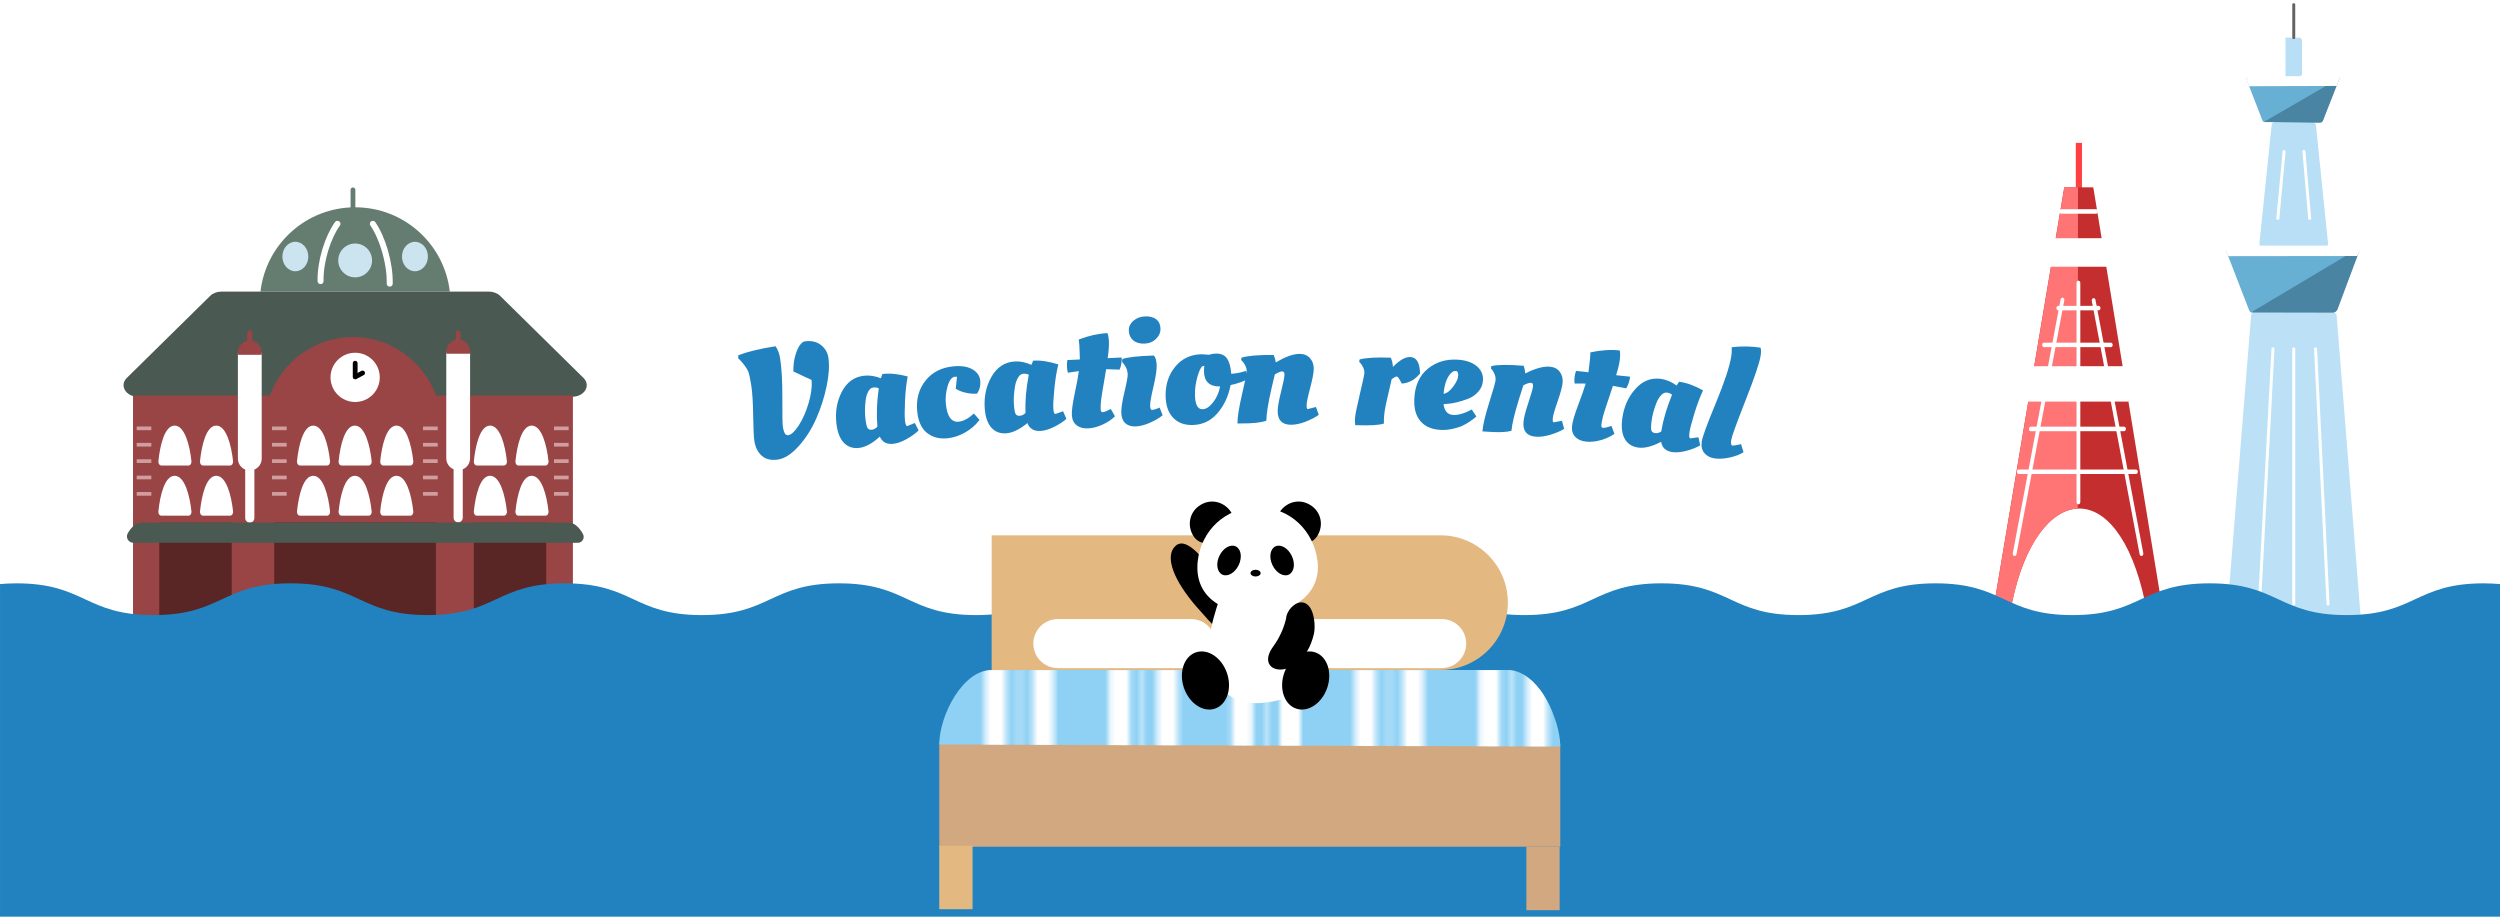 <?xml version="1.0" encoding="UTF-8"?><svg id="_レイヤー_2" xmlns="http://www.w3.org/2000/svg" width="480" height="176" xmlns:xlink="http://www.w3.org/1999/xlink" viewBox="0 0 480 176"><defs><style>.cls-1{fill:#4a84a3;}.cls-1,.cls-2,.cls-3,.cls-4,.cls-5,.cls-6,.cls-7,.cls-8,.cls-9,.cls-10,.cls-11,.cls-12,.cls-13,.cls-14,.cls-15,.cls-16,.cls-17,.cls-18,.cls-19,.cls-20,.cls-21,.cls-22{stroke-width:0px;}.cls-2{fill:url(#_罫線_4);}.cls-3{opacity:.941;}.cls-3,.cls-15{fill:#b8dff5;}.cls-4{fill:#8fd1f5;}.cls-5{fill:#e3b981;}.cls-23{stroke-width:.4px;}.cls-23,.cls-24,.cls-25,.cls-26,.cls-27,.cls-11,.cls-28,.cls-29,.cls-30,.cls-31{fill:none;}.cls-23,.cls-27,.cls-29{stroke:#fff;}.cls-6{fill:#ff7575;}.cls-24{stroke:rgba(0,0,0,0);stroke-width:1.382px;}.cls-24,.cls-25,.cls-26,.cls-28,.cls-29,.cls-30,.cls-31{stroke-miterlimit:10;}.cls-24,.cls-25,.cls-26,.cls-29,.cls-30,.cls-31{stroke-linecap:round;}.cls-7{fill:#d2a880;}.cls-25{stroke:#994545;}.cls-25,.cls-26,.cls-31{stroke-width:.921px;}.cls-9{fill:#ff4040;}.cls-26{stroke:#657d70;}.cls-10{fill:#d19e9e;}.cls-27{stroke-width:4px;}.cls-12{fill:#994545;}.cls-13{fill:#fff;}.cls-28{stroke:#636363;stroke-width:.23px;}.cls-14{fill:#cce3f0;}.cls-29{stroke-width:1.151px;}.cls-16{fill:#592525;}.cls-17{fill:#67afd3;}.cls-30{stroke-width:.223px;}.cls-30,.cls-31{stroke:#000;}.cls-18{fill:#4a5951;}.cls-19{fill:#2182bf;}.cls-20{fill:#657d70;}.cls-21{fill:#c42e2e;}.cls-22{fill:#636363;}</style><pattern id="_罫線_4" x="0" y="0" width="70.8" height="72" patternTransform="translate(633.73 -2523.113)" patternUnits="userSpaceOnUse" viewBox="0 0 70.8 72"><rect class="cls-11" x="0" width="70.8" height="72"/><line class="cls-23" x1="35.398" y1="72" x2="35.398"/><line class="cls-23" x1="11.798" y1="72" x2="11.798"/><line class="cls-23" x1="58.999" y1="72" x2="58.999"/><line class="cls-27" x1="30.798" y1="72" x2="30.798"/><line class="cls-27" x1="7.197" y1="72" x2="7.197"/><line class="cls-27" x1="54.399" y1="72" x2="54.399"/><line class="cls-27" x1="16.398" y1="72" x2="16.398"/><line class="cls-27" x1="39.999" y1="72" x2="39.999"/><line class="cls-27" x1="63.599" y1="72" x2="63.599"/></pattern></defs><g id="_コンテンツ"><path class="cls-9" d="m398.568,27.436h1.159c.006,0,.011.005.011.011v13.157h-1.17c-.006,0-.011-.005-.011-.011v-13.146c0-.006.005-.011.011-.011Z"/><path class="cls-21" d="m415.128,116.563l-13.197-80.485c-.011-.064-.065-.112-.13-.112h-5.356c-.064,0-.119.047-.129.111l-13.5,80.309c-.483,2.9,2.85,2.22,3.471-.598.008-.036.016-.072.023-.109,4.812-23.09,20.288-25,25.549,0,.027.128.083.264.162.409,1.007,1.841,3.514,2.921,3.108.475Z"/><path class="cls-6" d="m398.97,35.967h-2.507c-.064,0-.119.047-.129.111l-13.5,80.309c-.483,2.9,2.85,2.22,3.471-.598.008-.036.016-.072.023-.109,2.406-11.545,7.478-17.795,12.606-18.034"/><rect class="cls-13" x="391.715" y="45.739" width="14.511" height="5.481" rx="1.474" ry="1.474"/><line class="cls-30" x1="399.06" y1="59.872" x2="399.058" y2="96.367"/><path class="cls-13" d="m395.781,41.037h6.683c.2,0,.363-.194.363-.433,0-.239-.163-.433-.363-.433h-6.683c-.2,0-.363.194-.363.433,0,.239.163.433.363.433Z"/><path class="cls-13" d="m399.058,96.836c.2,0,.363-.194.363-.433v-42.088c0-.239-.163-.433-.363-.433s-.363.194-.363.433v42.088c0,.239.163.433.363.433Z"/><path class="cls-13" d="m387.602,91.012h22.497c.2,0,.363-.194.363-.433,0-.239-.163-.433-.363-.433h-22.497c-.2,0-.363.194-.363.433,0,.239.163.433.363.433Z"/><path class="cls-13" d="m389.916,82.79h17.901c.2,0,.363-.194.363-.433,0-.239-.163-.433-.363-.433h-17.901c-.2,0-.363.194-.363.433,0,.239.163.433.363.433Z"/><path class="cls-13" d="m392.456,66.654h12.821c.2,0,.363-.194.363-.433,0-.239-.163-.433-.363-.433h-12.821c-.2,0-.363.194-.363.433,0,.239.163.433.363.433Z"/><path class="cls-13" d="m395.187,59.588h7.741c.2,0,.363-.194.363-.433s-.163-.433-.363-.433h-7.741c-.2,0-.363.194-.363.433s.163.433.363.433Z"/><path class="cls-13" d="m411.158,106.75c.026,0,.053-.003.08-.011.195-.052.318-.284.274-.518l-9.179-48.643c-.044-.233-.236-.382-.434-.327-.195.052-.318.284-.274.518l9.179,48.643c.038.201.188.338.354.338Z"/><path class="cls-13" d="m386.811,106.75c.166,0,.316-.137.354-.338l9.179-48.74c.044-.233-.079-.465-.274-.518-.195-.052-.39.095-.434.328l-9.179,48.74c-.044.233.079.465.274.518.027.007.054.01.08.01Z"/><path class="cls-13" d="m408.627,77.112l2.443-5.497c.262-.59-.093-1.302-.649-1.302h-22.902c-.556,0-.911.713-.648,1.303l2.446,5.496h19.31Z"/><rect class="cls-13" x="410.76" y="116.13" width="6.315" height="4.35" rx=".992" ry=".992"/><rect class="cls-13" x="380.925" y="116.13" width="6.315" height="4.35" rx=".992" ry=".992"/><path class="cls-3" d="m427.441,119.84l4.772-59.287c.025-.308.282-.545.591-.545h15.243c.309,0,.566.238.591.546l4.719,59.287c.027.345-.245.64-.591.64h-24.734c-.346,0-.619-.295-.591-.64Z"/><path class="cls-17" d="m452.893,48.381l-4.403,11.25c-.089.227-.308.377-.552.377h-15.527c-.245,0-.464-.15-.553-.379l-4.354-11.25c-.15-.388.136-.807.553-.807h24.284c.417,0,.704.42.552.809Z"/><path class="cls-1" d="m453.279,47.412l-4.474,11.998c-.141.361-.489.598-.876.598l-15.633-.034c-.022-0-.031-.03-.011-.041l20.994-12.52Z"/><path class="cls-15" d="m433.821,46.594l2.326-22.477c.041-.396.24-.684.472-.684h7.582c.232,0,.431.289.472.686l2.3,22.477c.052.509-.174.977-.472.977h-12.208c-.299,0-.518-.047-.472-.978Z"/><line class="cls-28" x1="440.401" y1="7.229" x2="440.401" y2=".889"/><line class="cls-11" x1="440.398" y1="66.989" x2="440.401" y2="115.981"/><line class="cls-11" x1="436.411" y1="66.989" x2="433.815" y2="115.981"/><line class="cls-11" x1="444.59" y1="66.989" x2="446.98" y2="115.981"/><line class="cls-11" x1="438.55" y1="29.076" x2="437.344" y2="41.928"/><line class="cls-11" x1="442.348" y1="29.076" x2="443.458" y2="41.928"/><path class="cls-13" d="m453.381,47.46l-.707,1.565c-.036.079-.114.13-.201.13l-24.507.03c-.09 0-.171-.055-.205-.138l-.423-1.054c-.162-.404.135-.844.57-.844h25.272c.16,0,.267.165.201.311Z"/><path class="cls-17" d="m448.958,15.341l-2.993,7.821c-.064.163-.221.271-.397.271h-10.773c-.176,0-.334-.108-.397-.272l-3.016-7.792c-.108-.279.098-.58.397-.58h16.839c.3,0,.449.273.34.553Z"/><path class="cls-15" d="m438.813,7.229h2.61c.309,0,.56.251.56.56v6.333c0,.309-.251.56-.56.56h-2.61v-7.454h0Z"/><path class="cls-22" d="m440.401,7.514c-.158,0-.285-.128-.285-.285V.889c0-.158.128-.285.285-.285.158,0,.285.128.285.285v6.339c0,.158-.128.285-.285.285Z"/><path class="cls-13" d="m440.401,116.267c-.157,0-.285-.128-.285-.285l-.003-48.992c0-.158.128-.285.285-.285.157,0,.285.128.285.285l.003,48.992c0,.158-.128.285-.285.285Z"/><path class="cls-13" d="m433.815,116.266c-.005,0-.01,0-.015-.001-.157-.008-.278-.143-.27-.3l2.596-48.992c.008-.157.146-.282.3-.27.157.008.278.143.27.3l-2.596,48.992c-.008.152-.134.27-.285.27Z"/><path class="cls-13" d="m446.98,116.267c-.151,0-.277-.119-.285-.271l-2.39-48.993c-.008-.157.114-.291.271-.299.15-.017.291.113.299.271l2.39,48.993c.008.157-.114.291-.271.299-.005.001-.009.001-.014.001Z"/><path class="cls-13" d="m437.344,42.213c-.009,0-.018-.001-.027-.001-.157-.015-.272-.154-.257-.311l1.206-12.852c.015-.157.151-.267.311-.257.157.015.272.154.257.311l-1.206,12.852c-.014.148-.138.258-.284.258Z"/><path class="cls-13" d="m443.458,42.214c-.146,0-.271-.112-.284-.261l-1.11-12.853c-.014-.157.102-.295.26-.309.156-.007.295.102.309.26l1.11,12.853c.014.157-.102.295-.26.309-.008.001-.017.001-.025.001Z"/><path class="cls-1" d="m449.238,14.966l-3.233,8.198c-.096.245-.331.405-.594.405l-10.746-.159,14.573-8.445Z"/><path class="cls-13" d="m449.238,14.966l-.587,1.535-16.809.052-.457-1.102c-.111-.368.093-.768.391-.768h17.325c.11,0,.183.151.138.284Z"/><path class="cls-20" d="m86.364,55.988h-36.353c1.045-9.113,8.784-16.188,18.176-16.188s17.131,7.075,18.176,16.188Z"/><path class="cls-11" d="m64.853,42.974c-1.82,2.511-3.324,7.171-3.244,11.001"/><path class="cls-11" d="m71.645,42.974c1.82,2.62,3.324,7.483,3.244,11.48"/><line class="cls-24" x1="68.188" y1="40.81" x2="68.188" y2="35.532"/><path class="cls-18" d="m109.871,76.173H26.504c-2.338,0-3.632-2.159-2.161-3.607l16.005-15.756c.528-.52,1.322-.821,2.161-.821h51.356c.839,0,1.633.302,2.161.821l16.005,15.756c1.471,1.448.177,3.607-2.161,3.607Z"/><path class="cls-12" d="m109.999,75.943v44.719H25.539v-44.719h26.27c2.428-6.563,8.657-11.231,15.96-11.231s13.532,4.668,15.96,11.231h26.27Z"/><circle class="cls-13" cx="68.188" cy="72.455" r="4.728"/><path class="cls-13" d="m62.791,89.379h-5.185c-.356,0-.629-.386-.584-.821.315-3.04,1.191-6.842,3.124-6.842,1.932,0,2.898,3.798,3.228,6.837.047.437-.226.826-.584.826Z"/><path class="cls-13" d="m70.78,89.379h-5.185c-.356,0-.629-.386-.584-.821.315-3.04,1.191-6.842,3.124-6.842,1.932,0,2.898,3.798,3.228,6.837.047.437-.226.826-.584.826Z"/><path class="cls-13" d="m78.769,89.379h-5.185c-.356,0-.629-.386-.584-.821.315-3.04,1.191-6.842,3.124-6.842,1.932,0,2.898,3.798,3.228,6.837.047.437-.226.826-.584.826Z"/><path class="cls-13" d="m62.791,99.014h-5.185c-.356,0-.629-.386-.584-.821.315-3.04,1.191-6.842,3.124-6.842,1.932,0,2.898,3.798,3.228,6.837.047.437-.226.826-.584.826Z"/><path class="cls-13" d="m70.78,99.014h-5.185c-.356,0-.629-.386-.584-.821.315-3.04,1.191-6.842,3.124-6.842,1.932,0,2.898,3.798,3.228,6.837.047.437-.226.826-.584.826Z"/><path class="cls-13" d="m78.769,99.014h-5.185c-.356,0-.629-.386-.584-.821.315-3.04,1.191-6.842,3.124-6.842,1.932,0,2.898,3.798,3.228,6.837.047.437-.226.826-.584.826Z"/><path class="cls-13" d="m36.178,89.379h-5.185c-.356,0-.629-.386-.584-.821.315-3.04,1.191-6.842,3.124-6.842,1.932,0,2.898,3.798,3.228,6.837.047.437-.226.826-.584.826Z"/><path class="cls-13" d="m44.167,89.379h-5.185c-.356,0-.629-.386-.584-.821.315-3.04,1.191-6.842,3.124-6.842,1.932,0,2.898,3.798,3.228,6.837.047.437-.226.826-.584.826Z"/><path class="cls-13" d="m36.178,99.014h-5.185c-.356,0-.629-.386-.584-.821.315-3.04,1.191-6.842,3.124-6.842,1.932,0,2.898,3.798,3.228,6.837.047.437-.226.826-.584.826Z"/><path class="cls-13" d="m44.167,99.014h-5.185c-.356,0-.629-.386-.584-.821.315-3.04,1.191-6.842,3.124-6.842,1.932,0,2.898,3.798,3.228,6.837.047.437-.226.826-.584.826Z"/><path class="cls-13" d="m96.743,89.379h-5.185c-.356,0-.629-.386-.584-.821.315-3.04,1.191-6.842,3.124-6.842,1.932,0,2.898,3.798,3.228,6.837.048.437-.226.826-.584.826Z"/><path class="cls-13" d="m104.732,89.379h-5.185c-.356,0-.629-.386-.584-.821.315-3.04,1.191-6.842,3.124-6.842,1.932,0,2.898,3.798,3.228,6.837.048.437-.226.826-.584.826Z"/><path class="cls-13" d="m96.743,99.014h-5.185c-.356,0-.629-.386-.584-.821.315-3.04,1.191-6.842,3.124-6.842,1.932,0,2.898,3.798,3.228,6.837.048.437-.226.826-.584.826Z"/><path class="cls-13" d="m104.732,99.014h-5.185c-.356,0-.629-.386-.584-.821.315-3.04,1.191-6.842,3.124-6.842,1.932,0,2.898,3.798,3.228,6.837.048.437-.226.826-.584.826Z"/><circle class="cls-14" cx="68.188" cy="50.004" r="3.249"/><ellipse class="cls-14" cx="56.706" cy="49.252" rx="2.49" ry="2.829"/><ellipse class="cls-14" cx="79.669" cy="49.252" rx="2.49" ry="2.829"/><path class="cls-13" d="m45.674,67.729v20.321c0,.951.581,1.765,1.406,2.109v9.304c0,.486.394.88.88.88s.88-.394.88-.88v-9.304c.826-.345,1.406-1.159,1.406-2.109v-20.321h-4.572Z"/><path class="cls-12" d="m50.247,67.678v.45h-4.573v-.45c0-1.263,1.024-2.287,2.286-2.287.632,0,1.204.257,1.617.67.415.414.67.985.67,1.617Z"/><path class="cls-13" d="m85.684,67.673v20.321c0,.951.581,1.765,1.406,2.109v9.304c0,.486.394.88.88.88s.88-.394.88-.88v-9.304c.826-.345,1.406-1.159,1.406-2.109v-20.321h-4.572Z"/><path class="cls-12" d="m90.257,67.473v.45h-4.573v-.45c0-1.263,1.024-2.287,2.286-2.287.632,0,1.204.257,1.617.67.415.414.67.985.67,1.617Z"/><rect class="cls-16" x="30.583" y="100.368" width="13.901" height="20.294"/><rect class="cls-10" x="26.244" y="81.89" width="2.815" height=".704"/><rect class="cls-10" x="26.244" y="85.036" width="2.815" height=".704"/><rect class="cls-10" x="26.244" y="88.181" width="2.815" height=".704"/><rect class="cls-10" x="26.244" y="91.326" width="2.815" height=".704"/><rect class="cls-10" x="26.244" y="94.471" width="2.815" height=".704"/><rect class="cls-10" x="52.224" y="81.89" width="2.815" height=".704"/><rect class="cls-10" x="52.224" y="85.036" width="2.815" height=".704"/><rect class="cls-10" x="52.224" y="88.181" width="2.815" height=".704"/><rect class="cls-10" x="52.224" y="91.326" width="2.815" height=".704"/><rect class="cls-10" x="52.224" y="94.471" width="2.815" height=".704"/><rect class="cls-10" x="81.221" y="81.89" width="2.815" height=".704"/><rect class="cls-10" x="81.221" y="85.036" width="2.815" height=".704"/><rect class="cls-10" x="81.221" y="88.181" width="2.815" height=".704"/><rect class="cls-10" x="81.221" y="91.326" width="2.815" height=".704"/><rect class="cls-10" x="81.221" y="94.471" width="2.815" height=".704"/><rect class="cls-10" x="106.365" y="81.89" width="2.815" height=".704"/><rect class="cls-10" x="106.365" y="85.036" width="2.815" height=".704"/><rect class="cls-10" x="106.365" y="88.181" width="2.815" height=".704"/><rect class="cls-10" x="106.365" y="91.326" width="2.815" height=".704"/><rect class="cls-10" x="106.365" y="94.471" width="2.815" height=".704"/><rect class="cls-16" x="52.707" y="100.368" width="30.961" height="20.294"/><rect class="cls-16" x="52.707" y="100.368" width="30.961" height="20.294"/><rect class="cls-16" x="90.969" y="100.368" width="13.901" height="20.294"/><path class="cls-18" d="m25.605,104.215c-.939,0-1.54-1.017-1.071-1.831.756-1.311,1.678-2.04,2.637-2.04h82.034c.994,0,1.949.783,2.72,2.187.416.757-.121,1.684-.985,1.684l-85.334-0Z"/><path class="cls-29" d="m64.792,42.974c-1.82,2.511-3.324,7.171-3.244,11.001"/><path class="cls-29" d="m71.584,42.974c1.82,2.62,3.324,7.483,3.244,11.48"/><line class="cls-31" x1="68.195" y1="69.737" x2="68.195" y2="72.322"/><line class="cls-31" x1="69.617" y1="71.613" x2="68.219" y2="72.358"/><line class="cls-25" x1="47.96" y1="63.92" x2="47.96" y2="65.504"/><line class="cls-25" x1="47.96" y1="63.92" x2="47.96" y2="65.504"/><line class="cls-26" x1="67.769" y1="36.455" x2="67.769" y2="39.886"/><line class="cls-25" x1="87.97" y1="63.92" x2="87.97" y2="65.504"/><path class="cls-19" d="m476.879,112c-13.158,0-13.158,6.098-26.316,6.098s-13.158-6.098-26.316-6.098-13.159,6.098-26.317,6.098c-13.153,0-13.153-6.098-26.307-6.098-13.157,0-13.157,6.098-26.314,6.098-13.159,0-13.159-6.098-26.318-6.098-13.157,0-13.157,6.098-26.314,6.098s-13.158-6.098-26.315-6.098c-13.159,0-13.159,6.098-26.318,6.098-13.161,0-13.161-6.098-26.322-6.098-13.159,0-13.159,6.098-26.317,6.098-13.16,0-13.16-6.098-26.32-6.098s-13.16,6.098-26.321,6.098c-13.162,0-13.162-6.098-26.324-6.098-13.158,0-13.158,6.098-26.317,6.098-13.163,0-13.163-6.098-26.326-6.098-13.159,0-13.159,6.098-26.318,6.098-13.168,0-13.168-6.098-26.336-6.098-1.152,0-2.173.061-3.141.146v63.854h480v-63.856c-.962-.084-1.977-.144-3.121-.144Z"/><path class="cls-7" d="m299.569,143.321v19.246h-119.226v-19.3c0-.112.005-.224.011-.335.176-2.385,2.156-4.259,4.584-4.259h110.037c2.449,0,4.461,1.922,4.589,4.35.005.101.005.202.005.298Z"/><path class="cls-4" d="m299.569,143.321l-39.712-.128-79.504-.261h-.011c0-5.542,4.494-14.295,10.041-14.295h99.144c.421,0,.836.053,1.241.154,4.861,1.187,8.652,9.088,8.795,14.231.005.101.005.202.005.298Z"/><path class="cls-2" d="m299.657,143.347l-39.712-.128-79.504-.261h-.011c0-5.542,4.494-14.295,10.041-14.295h99.144c.421,0,.836.053,1.24.154,4.861,1.187,8.652,9.088,8.795,14.231.005.101.005.202.005.298Z"/><path class="cls-5" d="m190.398,102.779h86.186c7.135,0,12.928,5.793,12.928,12.928h0c0,7.135-5.793,12.928-12.928,12.928h-86.186v-25.856h0Z"/><path class="cls-13" d="m246.522,123.566h0c0-2.601,2.109-4.71,4.71-4.71h25.568c2.601,0,4.71,2.109,4.71,4.71h0c0,2.601-2.109,4.71-4.71,4.71h-25.568c-2.601,0-4.71-2.109-4.71-4.71Z"/><path class="cls-13" d="m198.401,123.566h0c0-2.601,2.109-4.71,4.71-4.71h25.568c2.601,0,4.71,2.109,4.71,4.71h0c0,2.601-2.109,4.71-4.71,4.71h-25.568c-2.601,0-4.71-2.109-4.71-4.71Z"/><rect class="cls-5" x="180.343" y="162.372" width="6.388" height="12.195"/><rect class="cls-7" x="293.063" y="162.567" width="6.389" height="12.192"/><path class="cls-19" d="m144.844,84.687c-.123-.79-.202-2.438-.237-4.942-.035-2.504-.157-4.428-.366-5.772-.209-1.344-.41-2.243-.602-2.699-.302-.641-.817-1.351-1.545-2.128l-.356-.34.026-.61c1.836-.69,4.216-1.263,7.141-1.718.44.62.736,1.414.887,2.382.294,1.897.435,4.426.42,7.586-.015,3.16.019,5.007.102,5.54.175,1.126.519,1.649,1.033,1.57.593-.093,1.265-.718,2.016-1.877s1.376-2.572,1.876-4.239c.5-1.666.698-3.159.594-4.479l-3.504-1.642c-.02-1.171.111-2.219.392-3.143s.584-1.583.907-1.978.593-.608.811-.643c1.265-.196,2.311.021,3.137.651.827.63,1.317,1.439,1.471,2.428.23,1.482.123,3.301-.321,5.454-.445,2.153-1.108,4.235-1.99,6.244-.882,2.01-2.003,3.778-3.365,5.305-1.362,1.528-2.69,2.392-3.984,2.593s-2.328-.032-3.1-.702c-.772-.669-1.253-1.616-1.443-2.842Z"/><path class="cls-19" d="m173.761,77.013c-.085,1.813-.085,3.072-.001,3.777s.236,1.044.455,1.018l1.439-.595.714,1.425c-.576.572-1.331,1.121-2.266,1.646-.934.524-1.779.832-2.533.922-1.291.155-2.171-.304-2.642-1.375-1.436,1.3-2.754,2.021-3.956,2.165-1.202.145-2.182-.182-2.942-.977-.76-.795-1.238-2.007-1.433-3.636-.269-2.244.07-4.288,1.018-6.135.947-1.846,2.364-2.881,4.25-3.107,1.032-.123,2.12.039,3.261.486.116-.377.214-.65.295-.821,1.43-.171,3.05-.013,4.861.476-.263,1.341-.436,2.918-.521,4.73Zm-7.608,3.328c.12,1.003.265,1.625.435,1.866.17.242.443.34.821.295s.727-.238,1.049-.579c-.197-2.312-.108-4.771.265-7.373-.319-.144-.672-.191-1.06-.146s-.709.307-.964.78-.423,1.048-.503,1.722c-.148,1.287-.162,2.433-.042,3.435Z"/><path class="cls-19" d="m183.381,72.321c-.618.058-1.094.655-1.431,1.79-.336,1.137-.453,2.262-.349,3.377.228,2.45,1.048,3.608,2.462,3.478.896-.084,1.872-.605,2.928-1.567l1.078,1.225c-.751.994-1.686,1.805-2.802,2.43-1.117.626-2.253.993-3.408,1.101-1.554.145-2.857-.211-3.911-1.067-1.054-.856-1.669-2.24-1.847-4.152-.215-2.31.321-4.268,1.608-5.874,1.287-1.605,3.085-2.517,5.395-2.73,1.494-.14,2.697.056,3.61.583.912.528,1.412,1.255,1.498,2.181s-.119,1.754-.613,2.482c-.657.062-1.381.003-2.17-.175-.79-.178-1.432-.435-1.925-.771l.24-2.282c-.123-.028-.244-.037-.364-.026Z"/><path class="cls-19" d="m202.435,74.67c-.178,1.807-.242,3.064-.194,3.772s.182,1.055.402,1.04l1.468-.521.641,1.46c-.604.542-1.386,1.052-2.346,1.528s-1.819.74-2.577.792c-1.297.089-2.153-.413-2.569-1.508-1.5,1.225-2.854,1.879-4.061,1.961-1.208.082-2.17-.292-2.889-1.126-.718-.833-1.133-2.067-1.245-3.703-.154-2.255.289-4.279,1.329-6.075,1.04-1.795,2.508-2.757,4.404-2.887,1.037-.071,2.115.146,3.232.651.135-.37.247-.638.336-.805,1.437-.099,3.047.143,4.83.723-.33,1.325-.584,2.892-.761,4.697Zm-7.768,2.937c.069,1.008.182,1.637.339,1.886.157.25.425.362.805.336.379-.025.738-.2,1.077-.524-.079-2.319.135-4.77.641-7.351-.312-.159-.662-.226-1.051-.198-.389.026-.724.27-1.003.729s-.477,1.024-.591,1.694c-.213,1.277-.286,2.42-.217,3.428Z"/><path class="cls-19" d="m214.969,70.97l-2.587-.088c-.63,3.613-.967,5.712-1.01,6.294-.043.583-.055,1.06-.038,1.429.018.37.146.549.386.537.279-.013.8-.218,1.562-.614l.787,1.404c-.612.61-1.398,1.138-2.358,1.583-.96.445-1.895.69-2.804.732-.909.043-1.645-.157-2.206-.602-.561-.443-.862-1.096-.903-1.954-.041-.859.144-2.249.554-4.171.41-1.922.673-3.346.79-4.272-.478.063-1.184.166-2.118.311-.1-.416-.158-.809-.176-1.178-.018-.37.013-.787.091-1.251l2.397-.113c.007-.26-.023-1.13-.093-2.608l-.118-1.226c1.908-.73,3.741-1.138,5.499-1.221.155.313.251.864.289,1.653.037.79-.044,1.84-.242,3.15l2.697-.127c.039.819-.095,1.596-.4,2.331Z"/><path class="cls-19" d="m222.079,70.116c.028.89-.178,2.268-.618,4.132-.44,1.866-.651,3.078-.634,3.638.018.56.137.836.357.829.22-.007.616-.12,1.19-.339l.266-.128.588,1.481c-.663.542-1.493,1.028-2.49,1.461-.997.432-1.905.661-2.724.688-.82.026-1.472-.183-1.956-.627-.485-.444-.741-1.102-.769-1.972-.028-.869.174-2.206.606-4.012.432-1.805.641-2.947.625-3.427-.024-.739-.306-1.431-.847-2.073l-.25-.322.074-.513c1.029-.354,3.043-.578,6.042-.675.331.35.511.97.54,1.858Zm-2.37-4.141c-.91.029-1.627-.188-2.152-.651-.525-.463-.8-1.069-.824-1.819-.024-.75.271-1.39.884-1.919.613-.53,1.37-.81,2.269-.839s1.606.158,2.119.562c.513.403.782.985.807,1.745s-.26,1.429-.851,2.008c-.592.58-1.342.884-2.252.913Z"/><path class="cls-19" d="m228.92,81.604c-1.56.023-2.797-.453-3.712-1.429-.915-.977-1.386-2.364-1.413-4.164-.033-2.2.588-4.074,1.865-5.624s2.975-2.341,5.095-2.372l1.352.1c.478-.147.926-.225,1.347-.23 1-.016,1.719.314,2.16.987.44.674.7,1.64.779,2.898.839-.053,1.637-.194,2.394-.426l.418-.127c.142.139.248.557.319,1.256l.035.329c-.893.474-1.988.851-3.284,1.13-.408,2.127-1.25,3.93-2.528,5.409-1.278,1.479-2.887,2.233-4.826,2.263Zm.512-5.798c.028,1.859.512,2.782,1.452,2.768.66-.01,1.328-.439,2.005-1.29s1.137-1.878,1.379-3.081c-2.04.03-3.075-.934-3.104-2.894-.005-.34.02-.69.074-1.052-.2.004-.35.036-.448.098-.335.364-.649,1.095-.942,2.189-.294,1.095-.432,2.182-.416,3.262Z"/><path class="cls-19" d="m238.094,81.302l-.51-.004c.009-1.239.308-3.117.896-5.633.588-2.517.884-3.964.886-4.344.003-.38-.084-.751-.262-1.112s-.355-.633-.534-.813l-.268-.272.063-.449c1.183-.371,3.244-.547,6.184-.525.197.462.333.942.41,1.443,1.828-1.106,3.362-1.656,4.602-1.646.84.006,1.498.285,1.974.839s.711,1.216.706,1.985c-.005.771-.235,2.004-.687,3.7-.453,1.696-.68,2.8-.684,3.31-.003.511.064.766.205.767l1.593-.408.529,1.504c-.644.476-1.482.915-2.515,1.316-1.033.402-1.979.601-2.839.595-1.7-.013-2.543-.898-2.531-2.658.005-.76.225-1.998.657-3.716.433-1.717.65-2.79.654-3.22.003-.43-.136-.646-.416-.648-.36-.003-.841.194-1.444.59-.083.359-.289,1.228-.619,2.605-.662,2.896-.997,4.983-1.006,6.263-.983.373-2.664.551-5.044.533Z"/><path class="cls-19" d="m260.443,81.634l-.24-.009c-.049-.282-.062-.718-.041-1.308.022-.59.325-2.109.909-4.559.584-2.45.881-3.84.894-4.169.013-.33-.064-.673-.231-1.03-.167-.355-.336-.628-.509-.814l-.26-.28.077-.447c1.213-.334,3.209-.448,5.987-.343.24.51.378,1.105.413,1.787,1.27-1.313,2.375-1.952,3.315-1.916,1.219.046,1.85,1.102,1.891,3.164-.042.039-.094.102-.157.189-.063.087-.209.237-.438.448-.229.212-.465.402-.712.573-.697.435-1.427.677-2.189.728-.02-.001-.146-.226-.379-.675-.233-.448-.435-.677-.604-.684-.17-.006-.492.162-.965.504-.074.357-.212.963-.415,1.815-.203.854-.364,1.558-.485,2.113-.356,1.468-.553,2.701-.591,3.7l-.004.9c-.893.307-2.647.41-5.266.311Z"/><path class="cls-19" d="m271.551,76.446c.143-2.476,1.007-4.359,2.595-5.649,1.587-1.291,3.489-1.872,5.705-1.744,1.537.089,2.751.494,3.641,1.217.89.723,1.303,1.643,1.238,2.761-.047.818-.339,1.533-.875,2.143-.536.611-1.173,1.064-1.912,1.362-1.557.592-2.898.925-4.024,1l-.754.047c.144,1.33.764,2.027,1.863,2.091.479.027,1.014-.047,1.605-.223.591-.177,1.062-.364,1.415-.564l.526-.271.884,1.343-.349.311c-.126.113-.425.332-.894.655s-.957.601-1.46.832c-.504.231-1.142.43-1.913.596s-1.536.227-2.294.183c-1.697-.098-2.981-.668-3.853-1.71-.872-1.042-1.253-2.501-1.145-4.378Zm7.427-2.171c.629-.835.961-1.547.995-2.136.034-.589-.119-.894-.458-.913-.5-.028-.981.334-1.445,1.089-.464.754-.768,1.849-.911,3.283.584-.047,1.19-.487,1.819-1.323Z"/><path class="cls-19" d="m285.13,82.862l-.508-.042c.102-1.235.541-3.086,1.316-5.551.775-2.464,1.179-3.886,1.21-4.265.031-.378-.028-.755-.178-1.128-.15-.374-.307-.658-.472-.853l-.247-.291.097-.443c1.207-.281,3.276-.302,6.206-.06.161.476.261.966.3,1.47,1.906-.966,3.477-1.398,4.713-1.296.837.069,1.472.397,1.905.985s.618,1.266.555,2.032c-.063.768-.385,1.98-.963,3.638-.579,1.658-.889,2.741-.931,3.25-.042.508.006.768.146.779l1.619-.287.415,1.539c-.678.426-1.546.801-2.606,1.124-1.061.323-2.02.45-2.876.38-1.695-.141-2.469-1.087-2.324-2.841.062-.758.374-1.976.934-3.656.56-1.679.858-2.733.894-3.162.035-.428-.086-.654-.366-.677-.358-.03-.854.13-1.484.479-.109.352-.38,1.202-.813,2.552-.877,2.837-1.368,4.894-1.473,6.169-1.008.299-2.698.35-5.07.153Z"/><path class="cls-19" d="m312.224,74.569l-2.543-.482c-1.175,3.476-1.828,5.497-1.959,6.066-.131.57-.216,1.038-.255,1.406-.04.368.06.564.299.59.278.029.825-.093,1.638-.368l.563,1.508c-.698.51-1.556.91-2.572,1.204-1.017.294-1.978.393-2.882.296-.905-.096-1.601-.407-2.088-.932-.487-.523-.685-1.214-.594-2.069.091-.854.486-2.2,1.185-4.037.698-1.836,1.176-3.203,1.433-4.102-.482-.011-1.195-.017-2.141-.017-.035-.426-.033-.822.006-1.191.04-.367.133-.774.281-1.222l2.387.255c.047-.257.149-1.12.306-2.593l.071-1.229c1.997-.431,3.87-.553,5.621-.366.105.333.116.893.032,1.678-.084.786-.324,1.812-.72,3.076l2.685.286c-.087.816-.338,1.563-.752,2.243Z"/><path class="cls-19" d="m325.308,79.415c-.532,1.735-.845,2.955-.938,3.659-.093.703-.031,1.069.188,1.099l1.542-.22.339,1.558c-.701.412-1.568.757-2.603,1.033s-1.93.365-2.683.266c-1.29-.171-2.029-.833-2.219-1.988-1.713.904-3.17,1.276-4.369,1.117-1.2-.158-2.069-.717-2.608-1.676s-.701-2.251-.486-3.877c.296-2.241,1.132-4.138,2.507-5.691,1.375-1.553,3.005-2.205,4.889-1.956,1.031.137,2.044.563,3.039,1.279.206-.336.369-.576.489-.722,1.428.188,2.958.744,4.591,1.666-.587,1.233-1.146,2.718-1.678,4.453Zm-8.196,1.338c-.132,1.001-.146,1.64-.042,1.916.104.276.346.438.722.488s.763-.05,1.16-.301c.383-2.289,1.078-4.648,2.085-7.077-.274-.218-.604-.353-.991-.403s-.763.121-1.127.517c-.365.396-.67.91-.915,1.543-.463,1.21-.76,2.316-.893,3.317Z"/><path class="cls-19" d="m332.046,87.857c-1.09.231-2.055.28-2.894.147-.839-.134-1.487-.485-1.943-1.054-.457-.568-.612-1.308-.468-2.216s1.046-3.362,2.705-7.361c1.659-3.999,2.649-7.006,2.969-9.021.069-.435.098-.997.086-1.688,1.938-.218,3.776-.189,5.515.087.127.345.135.872.021,1.583-.214,1.344-1.179,4.192-2.894,8.547-1.716,4.354-2.628,6.878-2.738,7.569-.11.691-.046,1.056.19,1.093.197.031.643-.029,1.335-.183l.349-.096.48,1.564c-.721.453-1.625.795-2.715,1.026Z"/><path class="cls-8" d="m229.894,116.682c-4.456-5.064-6.402-9.826-4.206-11.861,2.146-1.989,5.961,2.643,9.267,8.515,2.601,4.62,3.622,8.741,2.967,9.585-.882,1.137-1.888.741-8.028-6.239Z"/><path class="cls-13" d="m233.112,131.178c2.405,2.212,4.378,3.83,8.355,3.83,5.748-.268,9.14-2.168,9.192-7.51-.057-2.915-.422-12.636-2.586-14.345-2.876-1.667-3.68-1.547-7.974-1.027-2.795.209-5.1-.063-5.868,2.65,0,0-4.562,11.989-1.12,16.403Z"/><path class="cls-8" d="m228.855,102.405c-.876-1.897-.365-4.219,1.634-5.451s4.285-.63,5.603.992c1.567,1.927.365,4.219-1.634,5.451-1.998,1.231-4.474,1.453-5.603-.992Z"/><path class="cls-8" d="m253.198,102.405c.876-1.897.365-4.219-1.634-5.451s-4.285-.63-5.603.992c-1.567,1.927-.365,4.219,1.634,5.451,1.998,1.231,4.474,1.453,5.603-.992Z"/><path class="cls-13" d="m229.98,107.615c.674-5.607,5.143-10.226,11.486-10.226s10.752,4.626,11.486,10.226c.873,6.656-5.143,10.226-11.486,10.226s-12.355-3.001-11.486-10.226Z"/><ellipse class="cls-8" cx="235.974" cy="107.615" rx="3.001" ry="2.055" transform="translate(37.396 274.442) rotate(-64.549)"/><path class="cls-8" d="m248.023,106.731c-.712-1.496-2.12-2.314-3.145-1.826s-1.279,2.096-.567,3.593c.712,1.496,2.12,2.314,3.145,1.826,1.025-.488,1.279-2.096.567-3.593Z"/><path class="cls-8" d="m240.1,110.04c0-.357.435-.646.971-.646s.971.289.971.646-.435.646-.971.646-.971-.289-.971-.646Z"/><ellipse class="cls-8" cx="231.448" cy="130.653" rx="4.368" ry="5.703" transform="translate(-29.717 81.344) rotate(-18.753)"/><ellipse class="cls-8" cx="250.692" cy="130.653" rx="5.703" ry="4.368" transform="translate(46.381 326.033) rotate(-71.247)"/><path class="cls-8" d="m247.024,118.348c-.428,2.059-1.297,4.026-2.531,5.729-4.16,5.597,5.572,7.127,7.78-2.38.441-2.05-.138-6.845-3.122-5.927-1.188.529-2.069,1.695-2.252,2.983l.125-.405Z"/><rect class="cls-11" width="480" height="176"/></g></svg>
